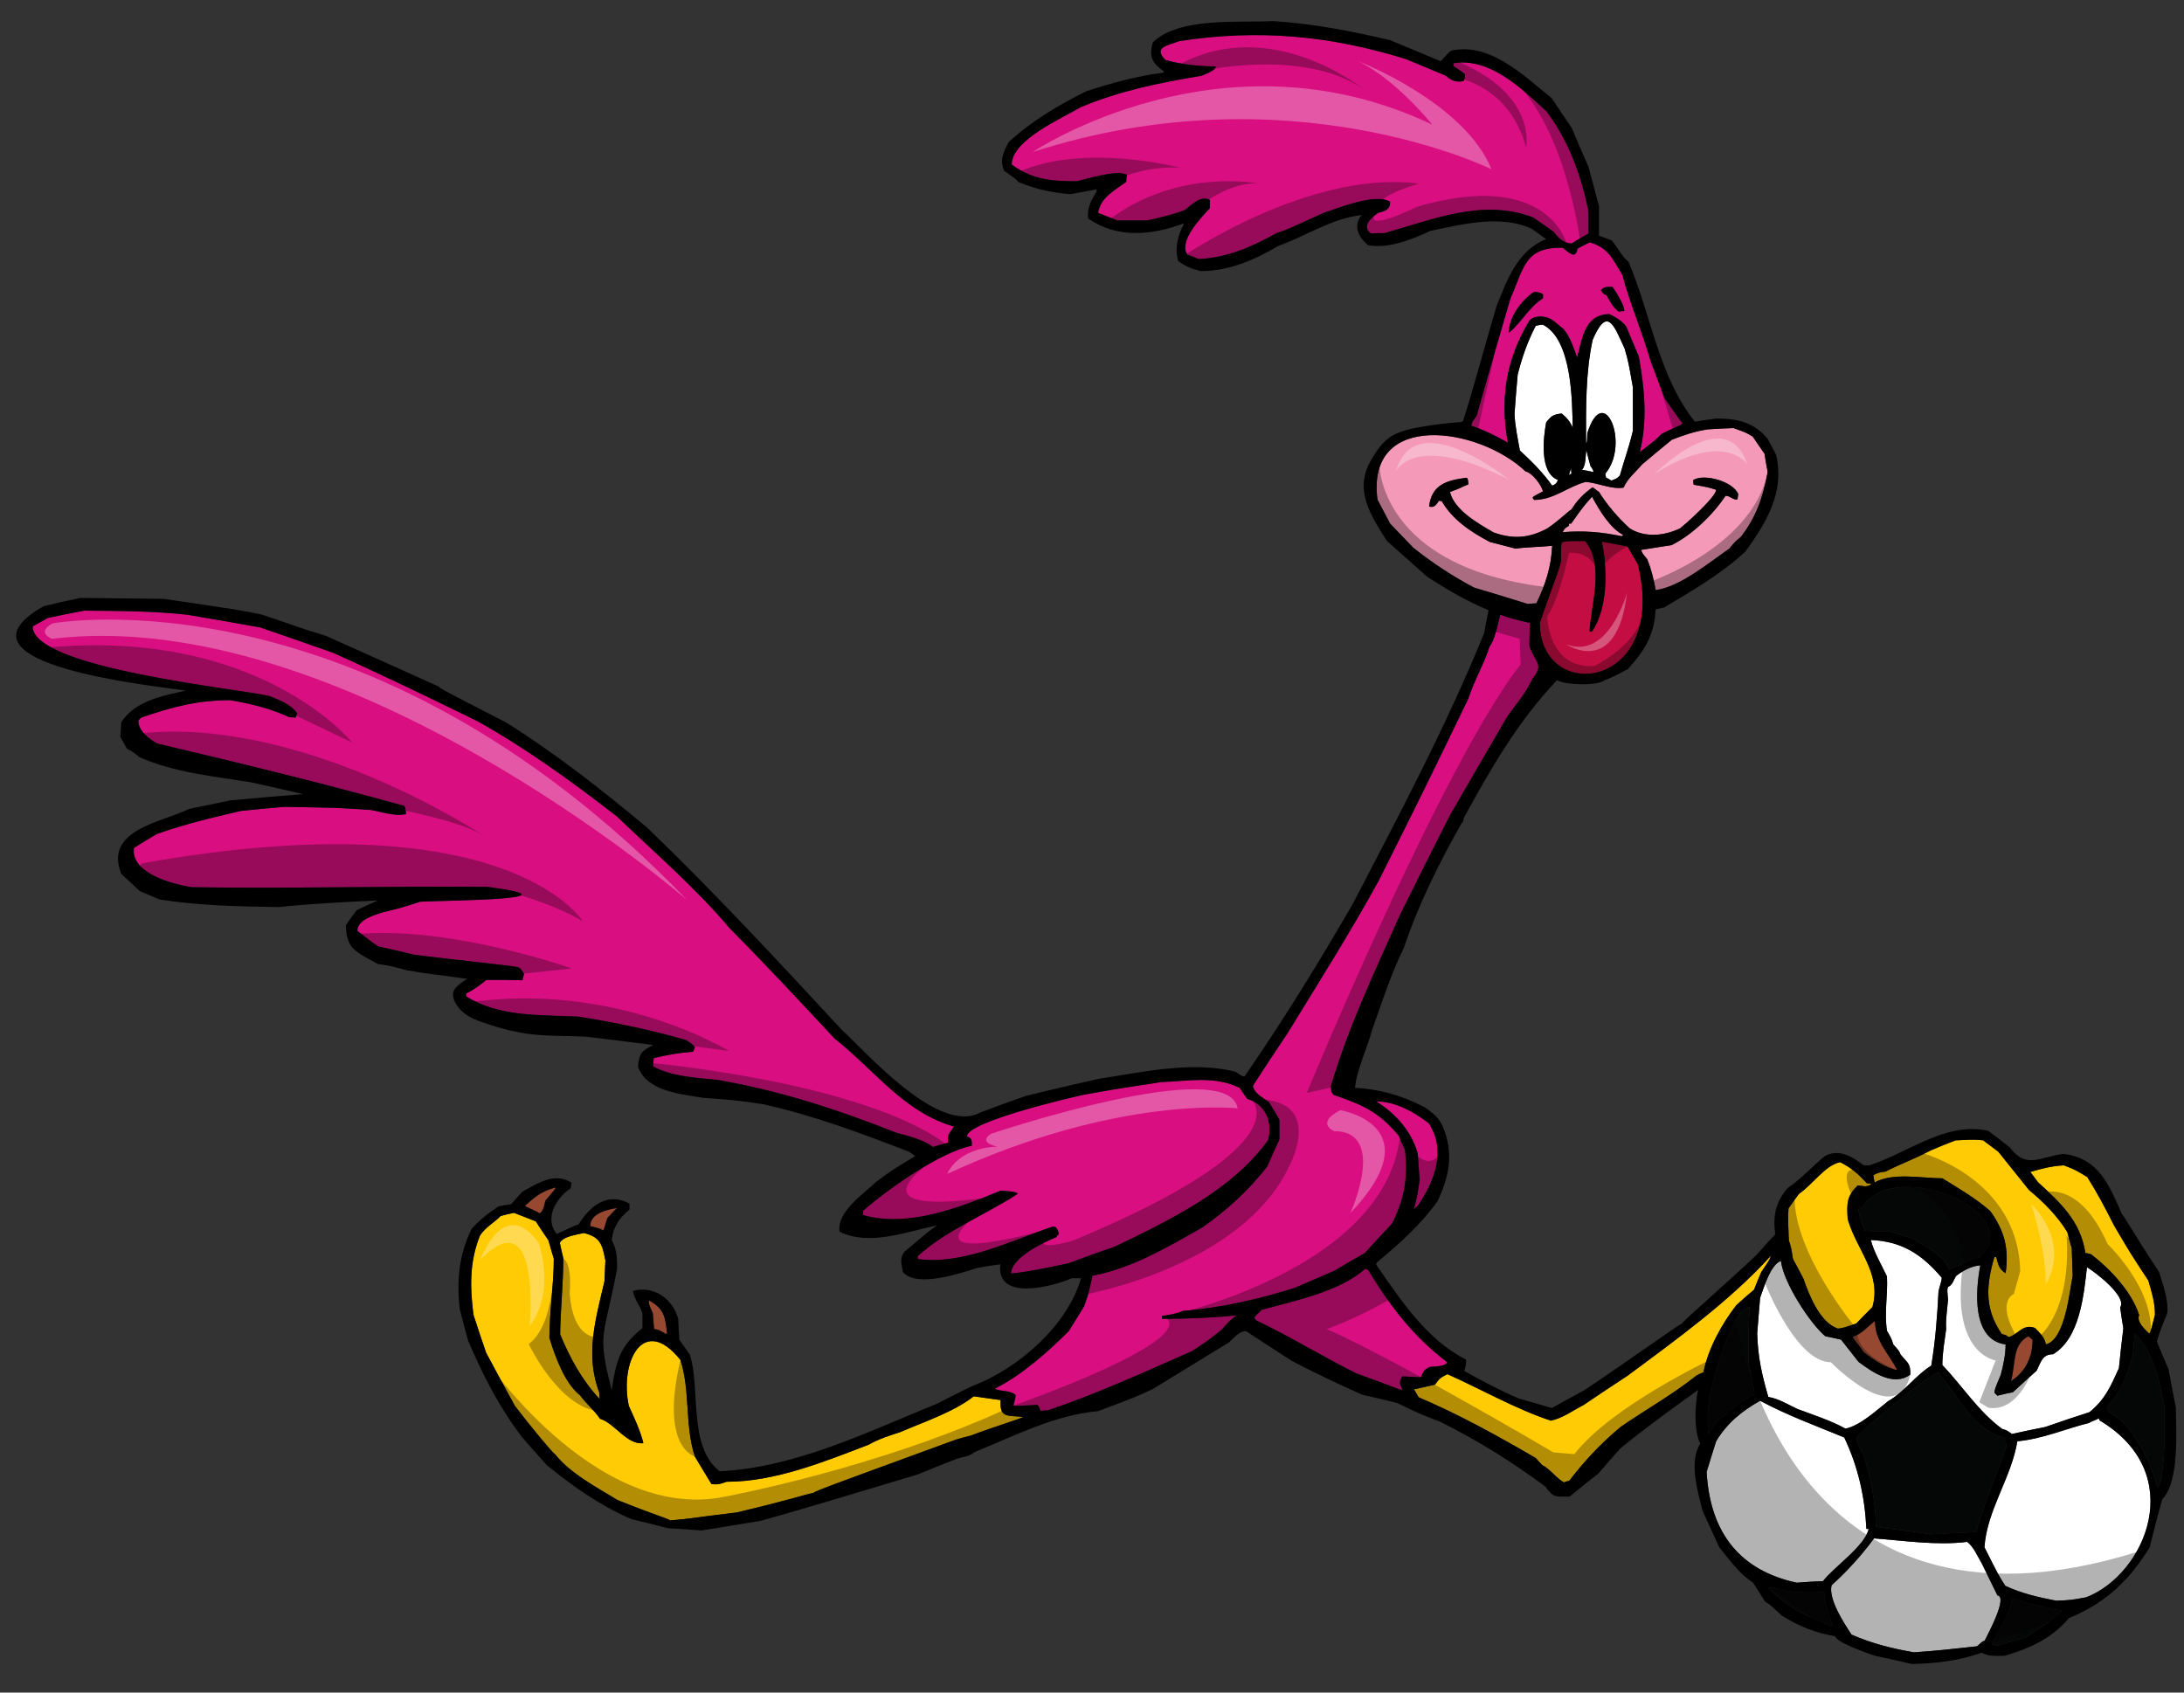 <?xml version="1.0" encoding="utf-8"?>
<!-- Generator: Adobe Illustrator 17.0.0, SVG Export Plug-In . SVG Version: 6.00 Build 0)  -->
<!DOCTYPE svg PUBLIC "-//W3C//DTD SVG 1.1//EN" "http://www.w3.org/Graphics/SVG/1.1/DTD/svg11.dtd">
<svg version="1.1" id="Layer_1" xmlns="http://www.w3.org/2000/svg" xmlns:xlink="http://www.w3.org/1999/xlink" x="0px" y="0px"
	 width="200px" height="155px" viewBox="0 0 200 155" style="enable-background:new 0 0 200 155;" xml:space="preserve">
<rect x="0" y="0" width="200" height="155" fill="#333333" stroke="none"/>
<path id="color7" style="fill:#FFFFFF;" d="M181.753,150.242c-0.23,0.088-0.23,0.088-0.695,0.52
	c-1.914,0.204-3.854,0.436-5.794,0.552c-2.029-0.348-3.856-0.812-5.711-1.622c-0.665-1.014-2.143-3.246-1.825-4.521
	c1.403-1.255,2.798-2.795,3.884-4.289c2.751,0.203,5.737,0.668,8.519,0.318c0.58,0.378,1.014,1.421,1.364,2
	c0.461,0.956,0.927,1.913,1.417,2.898C183.896,146.242,182.043,149.635,181.753,150.242z M192.272,130.074
	c-0.029-0.088-0.059-0.146-0.087-0.203c-0.117,0.145-0.638,0.26-0.871,0.435c-2.202,0.552-4.316,1.479-6.576,1.682
	c-0.551,3.36-2.783,6.287-3.013,9.707c1.303,2.579,1.303,2.579,1.911,3.534c1.507,0.696,3.015,1.045,4.665,1.361
	c1.362-0.057,1.362-0.057,2.752-0.316C196.428,144.198,200.468,134.973,192.272,130.074z M166.946,144.795
	c0.926-1.237,3.872-3.238,4.173-4.781h-0.204c-0.143-2.956-0.753-5.682-2.028-8.375c-2.607-1.072-5.217-2.029-7.708-3.361
	c-1.682,0.957-3.013,2.028-4.025,3.71c-0.293,0.927-0.583,1.854-0.871,2.81c0.322,5.686,3.151,9.048,8.26,10.143
	C165.323,144.882,166.135,144.823,166.946,144.795z M187.287,130.683c1.334-0.465,2.695-0.928,4.059-1.361
	c1.447-1.191,1.912-2.32,2.694-4.029c0.114-1.217,0.261-2.433,0.405-3.652c-0.115-0.636-0.201-1.271-0.291-1.91
	c0.667-0.985-2.288-3.247-3.041-3.681c-0.29,2.521-0.637,6.49-3.102,7.968c-0.985,0-1.101,0.695-1.507,1.507
	c-0.723,0.639-1.448,1.305-2.173,1.972c-0.492,0.085-0.956,0.203-1.421,0.319c-0.085-0.087-0.173-0.175-0.259-0.262
	c0-0.29,0-0.29,0.58-1.682c0.23-0.897,0.433-1.826,0.433-2.752c-3.13-0.436-2.751-4.953-2.317-7.244
	c-0.841,0.059-1.593,0.492-2.232,0.985c-0.202,0.346-0.346,0.868-0.722,0.983c-0.088,0.234-0.088,0.234,0,1.16
	c-0.203,1.972-0.203,1.972-0.176,2.725c-0.145,1.07-0.348,2.201-0.348,3.274c1.855,1.942,3.273,4.229,5.479,5.854
	c0.404,0.114,0.404,0.114,0.898,0.462C185.261,131.088,186.274,130.885,187.287,130.683z M161.18,118.859
	c-0.089,1.071-0.176,2.145-0.264,3.245c0.06,2.146,0.406,3.709,1.018,5.825c0.927,0.146,1.797,0.695,2.666,1.101
	c1.476,0.552,3.014,1.044,4.403,1.797c1.332-0.261,2.841-1.68,3.913-2.52c1.478-0.842,2.55-2.406,3.94-3.246
	c0.377-2.231,0.55-4.551,0.665-6.809c0.117-0.551,0.291-0.9,0.291-1.247c-1.827-2.146-3.652-3.333-6.491-3.449
	c0.261,1.071,1.015,2.348,1.478,3.335c0.088,1.736-0.261,3.244,0,4.983c0.405,0.695,0.405,0.695,0.58,1.245
	c0.521,0.579,0.521,0.579,0.667,0.926c0.694,0.841,0.895,0.784,0.895,1.826c-1.534,1.161-3.504-0.231-4.75-1.159
	c-0.551-0.695-1.07-1.36-1.592-2.028c-0.493-0.114-0.986-0.23-1.451-0.317c-1.424-1.203-3.84-4.938-4.058-6.897
	C162.136,115.788,161.497,117.991,161.18,118.859z"/>
<path id="color6" style="fill:#FFCB05;" d="M93.691,129.755c-0.117,0.146-2.754,0.927-4.783,1.71
	c-0.462,0.113-0.926,0.23-1.391,0.377c-12.432,4.549-12.432,4.549-13.04,4.869c-1.158,0.259-2.115,0.637-7.012,1.794
	c-4.144,0.494-4.202,0.581-6.086,0.727c-0.378-0.232-0.956-0.319-4.81-1.855c-1.856-1.131-4.346-2.434-5.737-4.201
	c-0.204-0.088-2.202-2.493-3.682-4.433c-0.896-1.624-1.767-3.246-2.635-4.87c-0.406-1.159-0.783-2.316-1.16-3.477
	c-0.319-2.551-0.376-4.839,0.608-7.273c0.58-0.812,1.219-1.101,1.886-1.768c0.405-0.116,0.811-0.204,1.215-0.289
	c0.668,0.26,1.335,0.521,2,0.78c0.375,0.58,0.751,1.16,1.158,1.739c0.146,0.552,0.32,1.103,0.493,1.681
	c0,2.405-0.405,4.811-0.405,7.245c0.521,1.709,1.39,4.145,2.81,5.274c0.552,0.753,1.306,1.363,1.826,2.143
	c1.362,0.404,2.435,2.403,3.971,2.232c-0.29-1.189-0.84-2.319-1.335-3.419c-0.862-4.014,1.335-8.441,4.725-4.203
	c0.929,2.838,0.377,6,1.333,8.867c0.493,0.81,0.985,1.65,1.507,2.492c0.55,0.088,0.839,0,1.391-0.203
	c4.433,0,8.925-1.825,13.01-3.393c0.899-0.518,1.916-0.838,2.898-1.155c2.146-0.93,4.868-1.826,6.725-3.276
	c0.808,0.116,1.621,0.232,2.462,0.347C91.517,129.871,92.242,129.609,93.691,129.755z M160.627,118.106
	c0.204-0.55,0.436-1.101,0.667-1.622c0.782-1.158,0.782-1.158,0.871-1.479c-3.768,4.146-8.665,7.68-13.126,10.984
	c-1.336,0.869-2.669,1.766-4.002,2.665c-0.955,0.495-1.94,1.218-3.011,1.448c-3.246-1.071-6.348-2.867-9.478-4.258
	c-0.635,0.318-0.723,0.375-1.131,0.957c-0.666,0.144-1.303,0.288-1.941,0.434c0.146,0.23,0.29,0.462,0.434,0.723
	c3.681,1.564,7.246,3.536,10.725,5.564c0.171,0.204,0.376,0.405,0.579,0.636c0.752,0.379,1.246,1.162,1.998,1.595
	c0.146-0.057,0.32-0.117,0.492-0.144c1.392-1.826,2.927-3.45,4.694-4.927c2.26-1.563,4.753-2.954,6.928-4.693
	c0.202-0.117,0.435-0.233,0.664-0.318c0.436-2.175,1.683-4.435,3.015-6.144C159.529,119.034,160.078,118.569,160.627,118.106z
	 M51.296,122.192c0.898,2.174,2.001,4.201,3.623,5.938c-0.029-0.203-0.029-0.403-0.029-0.578c-1.333-3.478-0.348-6.722,0.465-10.229
	c0.027-0.637,0.058-1.275,0.084-1.885c-0.289-1.447-0.432-2.145-1.97-2.522c-0.579,0.146-1.912,0.29-2.201,0.9
	c0.085,0.462,0.203,0.926,0.317,1.419C51.586,117.526,51.324,119.874,51.296,122.192z M177.87,107.906
	c1.506,0.928,3.044,1.824,4.374,2.984c1.307,1.797,1.741,3.418,1.421,5.707c-0.637-0.403-0.665-0.781-0.868-1.506
	c-0.059,0-0.116,0.029-0.175,0.058c-0.751,2.609-0.896,4.725,0.695,7.014c0.436,0.117,0.436,0.117,0.606,0.29
	c0.871-0.202,1.306-1.275,2.438-0.84c0.433,0.463,0.898,0.868,0.985,1.506c1.795-0.436,2.172-4.927,2.462-6.288
	c-0.029-0.84-0.059-1.682-0.088-2.522c-0.146-0.49-0.289-0.984-0.405-1.476c-0.927-1.507-2.145-2.725-3.507-3.856
	c-0.955-1.187-1.886-2.347-2.81-3.505c-0.465-0.347-0.927-0.694-1.391-1.043c-0.871-0.116-1.682-0.029-2.522,0
	c-0.781,0.289-1.536,0.608-2.289,0.927c-1.36,0.725-2.781,1.245-4.145,1.941c-0.492,0.029-0.694,0.116-1.102,0.318
	c0.03,0.205,0.06,0.436,0.118,0.667C173.407,107.347,175.948,107.906,177.87,107.906z M190.968,114.745
	c0.175,0.029,0.347,0.058,0.521,0.114c1.769,1.364,3.71,3.422,4.403,5.563c-0.26,0.639,0.523,1.307,0.928,1.712
	c0.118-0.145,0.118-0.145,0.521-1.738c0-1.131-0.288-2.028-0.606-3.129c-1.625-2.464-1.625-2.464-3.158-5.072
	c-0.755-1.506-1.536-2.984-2.434-4.404c-1.102-0.667-1.102-0.667-2.145-1.072c-1.103,0.059-1.999,0.289-3.072,0.608
	c0.23,0.289,0.463,0.608,0.696,0.929C188.709,110.166,190.532,111.846,190.968,114.745z M164.192,115.295
	c0.319,0.58,0.639,1.188,0.956,1.795c0.521,1.508,1.506,4.031,3.159,4.579c0.463-0.055,0.463-0.055,1.679-0.463
	c0.494-0.522,0.988-1.014,1.481-1.506c0.868-3.073-1.447-5.218-2.263-8.056c-0.086-1.421-0.114-2.057,0.898-3.072
	c0.494,0,0.784,0.202,1.247-0.115c-0.029-0.088-0.029-0.088-0.376-0.088c-0.783-0.839-1.422-1.421-2.463-1.94
	c-1.363,0.26-2.579,2.115-3.768,2.898c-0.32,0.432-0.636,0.868-0.957,1.332c-0.057,0.84-0.057,0.84,0.029,2.929
	C164.02,114.224,164.02,114.224,164.192,115.295z"/>
<path id="color5" style="fill:#974831;" d="M184.159,126.481c0.435-1.535,0.087-3.362,1.594-4.115
	c0.115,0.087,0.232,0.203,0.377,0.317C186.13,124.28,185.519,125.582,184.159,126.481z M170.682,123.843
	c0.987,0.727,1.684,1.247,2.843,1.594h0.202c-0.784-1.506-2.027-2.638-2.027-4.461c-0.697,0.521-1.16,1.158-2.029,1.449
	C169.727,122.655,170.191,123.09,170.682,123.843z M59.902,121.7c0.521,0.115,0.521,0.115,1.015,0.434h0.173
	c-0.173-1.506-0.231-2.26-1.653-3.044c-0.086,0.407,0.232,0.841,0.349,1.189C59.816,120.744,59.845,121.205,59.902,121.7z
	 M55.613,111.557c0.29-0.318,0.58-0.637,0.898-0.928c-0.81,0.116-2.463,0.463-2.463,1.651c0.928,0.233,0.928,0.233,1.16,0.407
	C55.324,112.543,55.324,112.543,55.613,111.557z M49.934,109.965c0.957-1.131,0.957-1.131,0.928-1.217
	c-1.305,0.375-1.797,0.78-2.784,1.678c0.117,0.146,1.247,0.552,1.335,0.696C49.761,110.891,49.849,110.368,49.934,109.965z"/>
<path id="color4" style="fill:#C40D42;" d="M149.993,51.689c2.804,11.524-8.982,12.834-8.982,5.333
	c1.565-4.462,1.736-4.751,1.939-5.621c0-1.478,0-1.478,0.089-1.74c0.52-0.117,0.52-0.117,2.113-0.117
	c1.798,2.145,0.552,5.825,0.407,8.26c0.056,0,0.114,0.029,0.202,0.058c1.508-2.116,1.449-5.796,0.928-8.259
	c0.781,0.144,1.563,0.29,2.349,0.436C149.357,50.588,149.676,51.139,149.993,51.689z"/>
<path id="color3" style="fill:#F499B8;" d="M139.91,55.312c-1.653-0.522-3.305-1.014-4.927-1.506
	c-1.972-1.045-3.825-2.262-5.564-3.652c-0.724-0.753-1.42-1.479-2.117-2.202c-0.404-0.754-0.781-1.478-1.158-2.202
	c-1.077-8.195,9.257-6.666,13.562-2.581c0.639,0.145,1.448,1.246,1.596,1.827c-0.843,0.435-0.843,0.435-0.957,0.579
	c0.029,0.059,0.086,0.118,0.145,0.204c1.796,0,3.071-1.218,4.725-1.652c1.099,0.086,2.434,0.725,3.477,0.521
	c0.317-0.812,1.128-1.449,1.68-2.116c0.896-0.753,1.797-1.506,2.724-2.26c1.1-0.435,2.144-0.784,3.304-0.956
	c0.78-0.058,1.564-0.086,2.347-0.117c1.131,0.407,1.131,0.407,1.767,0.782c0.35,0.522,0.697,1.045,1.074,1.566
	c0.084,0.549,0.172,1.102,0.287,1.681c-0.404,2.231-1.042,4.144-2.461,5.94c-0.608,0.523-0.608,0.523-1.045,1.072
	c-1.824,1.245-4.491,3.505-6.75,3.796c-0.174-0.984-0.407-1.941-0.781-2.84c-0.436-0.521-0.436-0.521-0.552-0.841
	c0.926-0.143,1.854-0.29,2.78-0.434c1.886-0.928,3.796-2.783,4.957-4.521c0.434,0,0.724,0.435,1.1,0.32
	c0-0.174,0.031-0.32,0.061-0.465c-0.467-1.159-3.073-1.911-4.118-1.304c0,0.145,0,0.29,0.03,0.435
	c1.331,0.231,1.331,0.231,2.059,0.464c0,0.636-2.669,3.041-3.305,3.535c-1.45,0.696-3.218,0.87-4.608,0
	c-1.07-0.984-2.028-2.086-2.811-3.333c-0.2-0.145-0.404-0.289-0.579-0.435c-0.781,0.551-1.42,1.188-1.94,2.028
	c-0.376,0.232-0.958,0.869-2.203,1.739c-1.681,0.899-3.128,1.015-4.925,0.377c-1.392-0.811-3.595-2.028-4.001-3.709
	c1.074-0.377,1.189-0.522,1.684-0.696c-0.03-0.462-0.03-0.462-0.148-0.608c-1.855,0.231-3.215,0.638-3.448,2.637
	c0.464,0.145,0.667-0.173,0.897-0.52c0.089,0,0.175,0,0.264,0.027c0.982,1.711,2.692,2.84,4.404,3.738
	c0.781,0.203,1.563,0.405,2.347,0.608c1.071-0.143,2.289-0.143,3.361-0.26c-0.088,1.912-0.61,3.564-1.449,5.273
	C140.431,55.254,140.17,55.284,139.91,55.312z M148.661,48.995c-1.218-0.608-2.232-2.318-2.868-3.507
	c-0.783,0.87-0.783,0.87-1.916,2.464h-0.201v0.202c-0.316,0.175-0.404,0.232-0.579,0.58c1.94-0.146,3.508-0.029,5.42,0.376
	C148.544,49.053,148.602,49.024,148.661,48.995z"/>
<path id="color2" style="fill:#050606;" d="M183.665,131.695c0,0.263,0.028,0.523,0.059,0.784c-0.869,2.576-2.028,5.157-2.752,7.823
	c-1.421,0.059-2.842,0.115-4.26,0.202c-0.666-0.174-4.23-0.551-4.929-0.694c0-2.237-0.451-4.315-1.101-6.463
	c-0.491-0.957-0.491-0.957-0.696-1.594c0-0.523,7.073-6.201,7.535-6.056C179.261,127.785,180.767,131.06,183.665,131.695z
	 M181.317,115.121c4.399-4.203-7.955-9.221-10.778-4.549c-0.145,0.028-0.26,0.059-0.377,0.088c0.089,0.811,0.318,1.304,0.609,2.056
	c0.811,0.029,1.623,0.059,2.432,0.087c0.611,0.202,1.248,0.405,1.887,0.609c0.926,0.55,3.07,1.621,3.359,2.84
	C179.435,115.875,180.275,115.41,181.317,115.121z M195.519,122.076c-0.089,0.637-0.146,1.304-0.204,1.969
	c-0.435,1.653-1.014,3.392-2.232,4.608c-0.088,0.319-0.088,0.319-0.027,0.638c1.77,0.887,2.789,2.771,3.681,4.492
	c0.261,0.782,0.55,1.564,0.838,2.374c0.061-0.085,0.146-0.171,0.234-0.259c0.491-2.29,0.405-4.694,0.405-7.014
	C197.72,126.337,197.257,124.045,195.519,122.076z M182.362,150.531c0.144,0.059,0.29,0.115,0.435,0.204
	c0.84-0.262,1.71-0.522,2.577-0.754c1.277-0.695,2.377-1.506,3.478-2.464c-1.564-0.288-3.069-0.695-4.605-1.129
	C184.102,147.809,183.058,149.315,182.362,150.531z M162.424,145.373c-0.171,0-0.317,0.029-0.464,0.059
	c2.238,2.167,3.188,2.334,5.682,3.478h0.202c-0.376-1.042-0.724-1.999-0.782-3.101C165.583,145.837,163.816,145.925,162.424,145.373
	z M156.485,128.13c-0.117,1.771-0.117,1.771-0.059,3.189c0.492-0.696,0.954-1.418,1.739-1.825c0.145-0.493,0.84-0.493,0.84-0.811
	c0.55-0.349,1.103-0.696,1.681-1.015c-0.202-0.957-0.376-1.884-0.551-2.811c-0.027-1.738-0.027-3.449,0.088-5.157
	C158.569,119.7,156.805,126.653,156.485,128.13z"/>
<path id="color1" style="fill:#D90F81;" d="M128.435,127.263h-0.204c-1.36-0.521-2.723-1.014-4.057-1.505
	c-3.071-1.538-6.027-3.362-9.128-4.839c-0.085-0.088-0.143-0.177-0.201-0.233c0.23-0.349,0.52-0.494,0.665-0.726
	c3.015-0.839,7.131-1.651,9.505-3.766c0.086,0.029,0.175,0.058,0.262,0.087c2.026,3.331,4.113,6.084,7.245,8.462
	c-0.061,0.405-1.305,0.405-1.594,0.432c-0.61,0.321-0.554,0.407-0.813,0.956c-0.579-0.028-1.159-0.055-1.71-0.087
	C128.117,126.627,128.145,126.653,128.435,127.263z M108.325,120.048c3.449-0.263,6.954-1.072,10.258-2.116
	c1.187-0.52,2.403-1.041,3.623-1.564c0.926-0.551,1.853-1.102,2.781-1.622c0.809-0.899,1.65-1.798,2.491-2.695
	c1.158-2.319,1.448-4.085,1.186-6.75c-0.2-0.437-0.403-0.871-0.578-1.305c-1.883-2.232-3.303-2.813-5.969-3.738
	c-0.231-0.234-0.231-0.465-0.231-0.813c1.622-5.478,3.998-10.432,6.288-15.59c1.535-3.101,3.072-6.171,4.635-9.243
	c1.739-3.013,3.48-5.998,5.217-8.983c0.812-1.13,1.738-2.203,2.319-3.478c1.103-1.389,0.23-1.42-0.291-3.012
	c0-0.696,0.028-1.392,0.06-2.088c-1.595-0.377-1.595-0.377-2.726-0.753c-0.26,0.9-0.435,2.175-0.984,2.928
	c-0.523,1.623-1.42,3.129-1.939,4.752c-3.973,8.202-3.973,8.202-8.203,16.663c-2.607,4.751-5.506,9.33-8.346,13.967
	c-1.07,1.595-2.145,3.215-3.188,4.839c0.176,0.726,0.842,1.015,1.479,1.479c0.318,0.521,0.639,1.07,0.956,1.623v1.796
	c-0.377,0.811-0.754,1.624-1.103,2.462c-1.68,2.175-3.736,4.058-5.996,5.622c-3.275,1.855-6.348,3.681-10.025,4.405
	c-0.349,1.622-0.349,1.622-0.754,2.781c-0.463,0.756-0.929,1.509-1.392,2.262c-1.97,1.971-4.318,4.056-6.81,5.304
	c0.695,0.287,1.333,0.114,1.913,0.55c0.03,0.376-0.174,0.725-0.174,0.983c0.116,0.059,0.116,0.059,2.174-0.058
	c0.143,0.145,0.143,0.145,0.29,0.552c0.231-0.029,0.465-0.058,0.695-0.058c4.491-1.508,8.838-3.508,13.184-5.419
	c1.536-1.016,1.536-1.016,2.781-2.028c0.378-0.495,0.813-0.899,1.307-1.249c-2.26,0.232-4.58,0.321-6.839,0.321v-0.263
	C107.049,120.422,107.773,120.309,108.325,120.048z M102.093,114.165c-1.448,0.492-2.867,1.015-4.288,1.537
	c-1.739,0.347-3.478,0.753-5.215,0.925c0-1.447,2.984-2.868,4.144-3.33c0.058-0.118,0.146-0.205,0.231-0.292
	c-0.085-0.346-0.085-0.346-0.289-0.637c-0.116-0.027-0.232-0.027-0.32-0.027c-3.678,1.247-8.229,3.534-12.316,2.954v-0.262
	c2.696-2.433,6.144-3.737,9.157-5.707c-0.057-0.233-1.303-0.261-1.563-0.289c-3.74,1.535-8.492,3.417-12.606,2.23v-0.377
	c2.17-1.925,7.052-5.385,9.967-5.971c0-0.434,0.03-0.723-0.462-0.838c0-1.364,9.619-3.594,10.692-3.826
	c4.258-0.782,5.996-0.955,7.043-1.158c2.52-0.088,4.954-0.607,7.242,0.521c0.232,0.317,0.463,0.666,0.697,1.012
	c1.679,0.466,2.376,2.145,1.911,3.798C112.787,109.037,107.077,111.76,102.093,114.165z M126.029,100.864
	c1.769,0,3.448,0.956,4.81,1.999c1.622,2.463,0.552,5.303-0.984,7.534c-0.145,0.116-0.262,0.231-0.377,0.348
	c0.348-1.389,0.348-1.389,0.524-2.724c-0.06-0.811-0.116-1.622-0.176-2.404C129.245,103.588,127.798,101.967,126.029,100.864z
	 M85.432,105.037c-0.838-0.667-2.258-1.013-3.274-1.274c-5.418-2.145-10.723-3.883-16.459-4.869
	c-1.94-0.202-4.173-0.289-5.911-1.247c0.029-0.259,0.058-0.52,0.087-0.753c1.217-0.289,2.318-0.491,3.594-0.579
	c0.057-0.145,0.116-0.289,0.173-0.405c-0.231-0.288-0.231-0.288-0.812-0.667c-3.244-0.927-6.548-1.622-9.881-2.145
	c-3.477-0.172-7.216,0.059-10.259-1.853v-0.264c0.668-0.316,1.275-0.78,1.855-1.243c1.102,0,2.201,0,3.303,0.028
	c0.029-0.205,0.088-0.404,0.146-0.581c-0.26-0.316-0.146-0.377-0.522-0.607c-0.985-0.203-5.129-0.579-9.592-1.158
	c-1.101-0.263-2.173-0.522-3.246-0.754c-0.694-0.436-1.244-0.93-1.912-1.419c0-1.045,1.652-1.479,2.376-1.711
	c1.563-0.376,1.563-0.376,3.361-0.956c1.534-0.129,15.356-0.142,6.2-1.362c-9.04-0.087-18.081,0.174-27.122,0.029
	c-1.65-0.261-5.59-1.246-5.274-3.593c0.695-0.435,1.393-0.87,2.086-1.275c2.55-0.9,5.072-1.507,7.708-2.115
	c1.306-0.146,2.638-0.261,3.973-0.377c5.042,0.087,5.042,0.087,7.938,0.289c1.043,0.175,2.172,0.609,3.215,0.377
	c-0.057-0.55-0.057-0.55-0.173-0.752c-7.476-2.088-15.04-3.912-22.602-5.71c-0.752-0.403-1.739-1.129-1.739-2.114
	c0.088-0.087,0.174-0.174,0.262-0.261c2.867-0.986,5.128-1.594,8.172-1.594c1.998,0.348,3.622,0.752,5.418,1.565
	c0.173,0,0.347,0,0.551,0.028c0.028-0.146,0.087-0.261,0.143-0.376c-0.549-0.84-1.622-1.217-2.52-1.595
	c-2.967-0.696-21.704-2.55-21.704-6.375c0.463-0.261,0.926-0.52,1.39-0.782c1.102-0.232,2.204-0.463,3.333-0.667
	c3.158,0.028,6.316,0.028,9.446,0.376c2.203,0.376,4.434,0.753,6.666,1.16c2.204,0.752,4.432,1.535,6.664,2.318
	c4.462,2,8.897,4.144,13.272,6.289c4.49,2.519,8.635,5.533,12.721,8.693c3.476,3.332,7.244,6.579,10.344,10.258
	c3.245,3.274,6.492,6.75,9.621,10.112c3.622,2.841,6.288,6.693,10.866,8.028c0,0.174-0.289,0.433-0.464,0.781
	c-0.028,0.23-0.057,0.464-0.057,0.725C86.33,104.777,85.866,104.893,85.432,105.037z M139.996,29.464
	c0.297-0.501,1.06-0.554,1.622-0.406c0.608,0.159,1.044,0.696,1.565,1.073c0.609,0.725,0.929,1.739,1.246,2.607
	c0.465-1.795,0.724-3.97,2.957-3.97c0.637,0.319,1.101,0.581,1.537,1.131c0.375,0.897,0.752,1.825,1.156,2.752
	c0.521,2.957,0.811,5.825,0.088,8.752c1.479-1.131,1.479-1.131,1.97-1.653c0.869-0.463,1.886-0.84,1.941-0.956
	c-0.549-0.782-1.101-1.536-1.623-2.29c-0.434-1.159-0.869-2.318-1.303-3.448c-0.754-2.666-1.883-5.216-2.579-7.883
	c-0.926-1.506-1.275-2.462-2.984-2.983c-0.376,0.174-0.754,0.376-1.13,0.58c-0.173,1.042-0.784,0.347-1.363-0.088
	c-3.484-0.041-3.506,1.785-4.782,4.666c-1.04,3.564-2.087,7.158-3.1,10.75c-0.202,0.292-0.463,0.522-0.463,0.899
	c1.188,0.376,2.231,0.927,3.333,1.536C137.331,36.477,137.952,32.906,139.996,29.464z M147.675,26.276
	c0.318,0.465,1.074,1.652,1.074,2.202c-0.175,0-0.35,0.03-0.524,0.058c-0.521-0.434-0.781-0.897-1.101-1.505
	c-0.29-0.088-0.348-0.174-0.52-0.464C146.951,26.219,147.183,26.276,147.675,26.276z M140.459,26.741
	c0.348,0,0.579,0.027,0.843,0.202v0.375c-1.276,0.783-1.973,2.233-3.131,3.159C138.171,29.059,139.299,27.523,140.459,26.741z
	 M142.285,21.234c-0.634-0.463-1.273-0.899-1.911-1.333c-4.638-1.739-9.128,0.203-13.589,1.45c-0.437,0-0.843,0-1.248,0.027
	c-0.897-0.666,0.057-1.448,0.666-1.883c0.667-0.173,1.1-0.289,1.1-1.014c-1.273-0.84-4.751,0.579-6.085,1.014
	c-3.361,1.534-3.361,1.534-4.316,1.855c-2.376,1.303-4.434,2.231-7.129,2.376c-0.347-0.145-0.695-0.29-1.043-0.407
	c-0.841-1.275,1.334-3.448,2.059-4.259v-0.754c-0.871-0.433-1.624,0.435-2.29,0.929c-1.1,0.434-2.289,0.695-3.447,0.956h-2.725
	c-0.608-0.231-1.189-0.463-1.768-0.696c0.231-1.419,1.479-2.029,2.577-2.839c0-0.232,0.032-0.435,0.06-0.638
	c-0.84-0.55-3.97,0.465-4.606,0.58c-2.291,0-4.087-0.146-5.942-1.536c0-2.26,4.724-4.288,6.32-5.245
	c3.589-1.506,7.184-2.232,11.01-2.869c0.087-0.029,1.504-0.52,1.331-0.868c-1.507,0-3.129-0.175-4.578-0.58
	c-1.187-1.19,0.234-1.334,1.276-1.74c7.235-1.102,13.736-0.525,20.746,1.652c1.217,0.493,2.434,1.016,3.682,1.536
	c0.436,0.435,1.014,0.637,1.594,0.464c0.144-0.348,0.144-0.348,0.117-0.638c-0.35-0.26-0.697-0.492-1.044-0.725V5.791
	c3.333-0.552,6.286,2.346,8.518,4.404c2.058,2.723,3.16,5.824,3.854,9.157v2.027c-0.521,0.29-1.043,0.61-1.563,0.928
	C143.126,22.22,142.692,21.784,142.285,21.234z"/>
<path id="fill" style="fill:#FFFFFF;" d="M144.024,39.172c-0.231-0.551-0.552-0.928-1.014-1.305
	c-0.782,0.086-0.957,0.232-1.42,0.811c-0.26,1.391-0.638,4.608,1.071,5.274c-0.085,0.29-0.26,0.434-0.521,0.522
	c-0.81-1.159-1.914-2.261-2.956-3.218c-0.202-1.129-0.436-2.172-0.493-3.333c0.088-1.216,0.175-2.432,0.291-3.622
	c0.403-1.594,0.898-3.014,1.652-4.462c0.201-0.058,0.402-0.087,0.636-0.117C143.994,31.087,143.966,36.795,144.024,39.172z
	 M147.068,43.721c0.144,0.088,0.318,0.173,0.492,0.289c0.522-0.201,0.522-0.201,0.781-0.462c0.407-1.479,0.811-2.492,1.188-4.086v-4
	c-0.407-2.317-0.407-2.317-0.752-3.534c-1.017-2.232-1.596-3.883-2.929-0.813c-0.665,3.073-0.608,6.289-0.608,9.419
	c0.088,0,0.088,0,0.117-0.87c1.531-4.803,3.936,0.995,1.652,3.709C147.011,43.488,147.039,43.606,147.068,43.721z M143.909,43.374
	c-0.032-0.174-0.032-0.348-0.032-0.492c-0.084,0.202-0.141,0.404-0.201,0.638C143.736,43.461,143.821,43.402,143.909,43.374z
	 M144.867,43.025c0.347,0.058,0.693,0.115,1.042,0.203c0-0.173,0-0.173-0.261-0.551c-0.146-0.491-0.263-0.984-0.379-1.479
	C145.184,41.749,145.241,42.649,144.867,43.025z"/>
<path id="outline" d="M146.604,26.566c0.347-0.348,0.578-0.29,1.07-0.29c0.318,0.465,1.074,1.652,1.074,2.202
	c-0.175,0-0.35,0.03-0.524,0.058c-0.521-0.434-0.781-0.897-1.101-1.505C146.834,26.943,146.776,26.856,146.604,26.566z
	 M198.01,137.288c-0.406,1.451-0.784,2.928-1.156,4.406c-1.828,3.013-4.06,5.128-7.393,6.489c-1.595,1.884-3.535,2.753-5.881,3.449
	c-0.609,0-1.595,0.089-2.086-0.289c-2.118,0.753-4.176,0.984-6.406,1.043c-1.13-0.263-2.26-0.521-3.389-0.754
	c-0.553-0.202-3.449-1.157-3.652-1.795c-1.798-0.291-3.274-0.9-4.84-1.857c-1.131-1.043-1.131-1.043-1.563-1.304
	c-0.379-0.61-0.754-1.188-1.13-1.767c-1.16-0.697-2.233-2.175-3.071-3.217c-0.523-1.13-1.044-2.261-1.538-3.362
	c-0.436-1.768-1.273-4.491-0.203-6.113c-0.607-1.247-0.491-3.535-0.202-4.927c-2.404,1.738-4.84,3.478-7.127,5.362
	c-0.669,0.752-1.333,1.503-2.002,2.288c-0.897,0.696-1.766,1.39-2.634,2.115c-1.364,0-1.451,0.115-2.233-0.927
	c-3.042-2.261-6.202-4.23-9.591-5.913c-1.943-0.754-1.943-0.754-3.969-1.737c-1.073-0.263-2.148-0.523-3.191-0.753
	c-2.171-0.957-4.344-2-6.46-3.101c-1.421-0.926-2.811-1.828-4.203-2.727c-0.607,0-1.13,0.669-1.564,1.047
	c-2.318,1.417-4.637,2.838-6.955,4.258c-1.622,0.752-1.622,0.752-5.012,2.027c-3.999,0.347-7.709,2.291-11.36,3.77
	c-0.348,0.346-1.042,0.435-1.535,0.576c-1.218,0.466-2.435,0.958-3.623,1.45c-4.781,1.42-9.62,2.927-14.43,4.261
	c-1.796,0.292-3.593,0.577-5.361,0.868c-1.043-0.085-2.057-0.145-3.071-0.203c-1.13-0.289-2.26-0.579-3.363-0.839
	c-2.837-1.218-5.388-3.012-7.764-4.958c-0.754-0.838-1.478-1.678-2.203-2.49c-2.145-2.812-3.592-5.65-4.983-8.896
	c-0.261-0.956-0.522-1.911-0.754-2.841c-0.319-2.579-0.086-5.041,1.074-7.388c0.78-0.87,1.475-1.393,2.462-2.059
	c0.377-0.087,0.754-0.146,1.158-0.202c0.347-0.405,0.695-0.783,1.043-1.159c1.449-0.782,2.929-1.797,4.493-0.812
	c-0.029,0.175-0.058,0.348-0.087,0.522c-1.333,0.867-2.436,2.753-1.275,4.172c1.333-0.58,1.594-0.782,2-0.868
	c1.041-1.682,2.635-3.015,4.665-1.914v0.551c-0.928,0.753-1.479,1.566-1.624,2.781c0.465,0.898,0.492,1.594,0.492,2.609
	c-0.404,2.259-1.188,5.331-1.158,5.592c-0.347,1.855,0.232,3.767,0.665,5.565c0.377-2.582,0.696-4.029,2.812-5.683v-1.331
	c-0.203-0.782-0.783-1.333-0.87-2.087c1.941-0.521,3.651,0.754,4.144,2.551c0.03,0.636,0.057,1.274,0.117,1.94
	c0.318,0.435,0.636,0.899,0.956,1.362c0.986,3.014-0.202,8.404,2.723,10.665c6.925-0.32,13.649-3.652,19.938-6.202
	c1.072-0.551,2.144-1.102,3.246-1.622c4.084-1.538,8.664-5.478,9.909-9.854h-0.84c-1.739,0.753-6.955,2.173-6.548-1.274
	c-0.698,0.087-1.391,0.203-2.059,0.319c-1.593,0.49-5.62,1.884-6.868,0.376c-0.116-0.725-0.318-1.188,0.117-1.825
	c2.376-1.998,2.376-1.998,3.017-2.435c-2.755,0.552-6.174,1.942-8.927,0.579c-0.292-1.797,2.202-3.477,3.331-4.548
	c1.391-1.044,1.391-1.044,3.593-2.377c-0.203-0.146-0.405-0.29-0.579-0.406c-4.377-1.681-8.752-3.333-13.359-4.347
	c-2.607-0.376-2.607-0.376-5.476-0.58c-1.97-0.348-5.129-0.551-5.969-2.839c0.085-1.188,0.316-1.478,1.39-2
	c-2.028-0.26-4.057-0.521-6.085-0.753c-1.855-0.115-3.699-0.023-5.506-0.289c-1.544-0.229-3.032-0.663-4.462-1.189
	c-0.876-0.322-1.731-0.898-2.117-1.739c-0.474-1.033,0.145-1.42,1.131-2.085c-2.781-0.406-3.332-0.406-5.479-0.783
	c-1.534-0.404-1.534-0.404-2.693-0.58c-1.912-1.07-2.927-1.331-2.927-3.563c0.32-0.464,0.638-0.928,0.984-1.362
	c0.638-0.319,1.275-0.608,1.943-0.897c-3.014,0.146-6.057,0.289-9.042,0.607c-3.68-0.058-7.331-0.116-10.953-0.695
	c-0.61-0.262-1.218-0.521-1.797-0.754c-0.58-0.549-1.159-1.071-1.71-1.592c-1.623-4.058,3.767-4.725,6.202-5.943
	c1.246-0.26,2.492-0.52,3.767-0.782c2.203-0.203,4.434-0.406,6.666-0.579c-1.594-0.377-3.16-0.725-4.724-1.073
	c-3.391-0.552-7.101-0.898-10.258-2.317c-0.553-0.464-0.553-0.464-1.132-0.755c-0.201-0.377-0.405-0.753-0.606-1.101
	c0.029-0.463,0.059-0.897,0.086-1.332c1.247-1.942,3.767-2.433,5.913-2.897c-2.242-0.382-22.534-2.322-13.012-7.738
	c1.101-0.26,2.232-0.522,3.363-0.753c2.548,0.028,5.098,0.057,7.649,0.087c7.245,1.072,7.245,1.072,8.982,1.449
	c2.376,0.783,3.245,1.16,5.853,1.94c3.42,1.537,6.867,3.074,10.315,4.638c0.175,0.202,0.175,0.202,6.201,3.303
	c4.608,2.898,8.722,6.144,12.896,9.621c6.144,5.911,12.025,12.258,17.821,18.517c2.144,1.942,8.868,9.68,12.692,7.564
	c1.392-0.522,2.811-1.044,4.231-1.537c2.171-0.521,4.375-1.045,6.577-1.536c3.941-0.608,8.548-1.651,12.518-0.667
	c0.726,0.465,0.726,0.465,0.868,0.437c3.537-5.129,6.869-10.52,9.97-15.91c4.202-8.083,8.548-16.255,11.969-24.689
	c0.114-0.695,0.261-1.389,0.403-2.085c-2.057-0.869-3.736-1.854-5.62-3.071c-1.246-1.103-2.465-2.202-3.683-3.276
	c-1.534-2.403-3.048-4.69-1.448-7.417c0.49-0.832,1.106-1.782,2.002-2.261c0.751-0.402,1.604-0.606,2.461-0.751
	c2.713-0.464,3.797-0.406,3.941-0.522c0.783-2.347,2.319-8.056,3.07-10.519c0.986-2.492,1.944-5.129,4.552-6.172
	c-0.436-0.319-0.839-0.608-1.246-0.899c-2.782-1.391-6.434-0.464-9.358,0.146c-1.597,0.753-3.913,1.68-5.71,1.305
	c-0.842-0.698-1.421-1.77-0.579-2.754c-2.726,0.291-5.072,1.912-7.595,2.811c-2.258,1.303-4.518,2.317-7.154,2.317
	c-0.813-0.202-1.392-0.435-2.06-0.927c-0.345-1.187,0-2.405,0.551-3.449c-2.955,1.101-6.114,1.421-8.78-0.435
	c-0.144-0.956,0.29-1.739,0.783-2.491c-0.029-0.059-0.056-0.117-0.056-0.173c-0.813,0.143-1.595,0.29-2.377,0.434
	c-1.74-0.145-3.188-0.464-4.782-1.13c-0.086-0.173-0.086-0.173-1.274-1.015c-0.435-1.014-0.058-1.681,0.404-2.608
	c2.088-1.942,4.552-3.39,7.101-4.665c2.29-0.754,4.636-1.392,7.041-1.712c0.03-0.028,0.059-0.056,0.118-0.084
	c-1.046-0.782-1.449-1.276-1.046-2.696c2.465-2.348,7.854-1.767,10.983-1.942c3.68,0.231,7.128,0.899,10.723,1.739
	c1.535,0.637,3.098,1.275,4.664,1.942c0.695-0.783,0.695-0.783,0.986-0.986c3.592-0.752,6.636,2.348,9.156,4.348
	c0.609,0.897,1.217,1.825,1.855,2.753c0.491,1.188,1.013,2.376,1.534,3.564c0.32,1.19,0.638,2.377,0.956,3.565v2.723
	c0.378,0.145,0.754,0.29,1.161,0.435c0.46,0.521,1.013,1.593,1.533,1.94c2.087,4.868,2.754,10.491,6.087,14.663
	c0.637-0.116,1.303-0.203,1.969-0.29c1.914,0,3.42,0.319,4.696,1.855c0.261,0.492,0.521,0.985,0.78,1.479
	c0.784,3.417-0.867,6.142-2.809,8.838c-2.233,2.085-4.839,3.562-7.448,5.128c-0.261,0.058-0.521,0.115-0.781,0.173
	c-0.116,2.376-1.016,3.796-2.578,5.507c-0.348,0.115-0.989,0.579-2.088,0.984c-0.724,0.55-3.651,0.434-4.374,0
	c-3.564,3.768-6.058,8.084-8.52,12.605c-0.088,0.436-0.088,0.436-0.174,0.436c-2.057,3.593-4.028,7.589-5.333,11.503
	c-1.188,2.375-2,4.983-2.896,7.476c-0.438,1.682-1.421,3.652-1.566,5.304c2.146,0.115,4.222,0.682,6.115,1.652
	c0.328,0.167,0.337,0.15,1.044,0.722c0.386,0.314,0.7,0.743,0.898,1.218c0.997,2.386,0.58,4.521-0.495,6.782
	c-1.564,2.201-3.504,3.91-5.561,5.622c-0.03,0.057-0.06,0.113-0.06,0.201c2.201,3.188,4.666,6.926,8.229,8.694
	c0,0.436-0.028,0.665-0.173,1.042c1.624,0.9,3.302,1.797,5.012,2.523c0.985,0.289,1.999,0.578,3.016,0.867
	c0.983-0.549,1.999-1.101,3.013-1.65c4.984-3.361,8.576-5.971,8.865-6.056c0.203-0.319,4.724-4.262,6.87-6.317
	c0.549-0.638,1.128-1.275,1.708-1.883c-0.232-1.682,0.03-2.957,1.129-4.233c1.275-0.838,2.321-2.057,3.45-2.954
	c1.333-0.666,2.467,0.088,3.534,0.869h0.523c3.565-1.161,6.985-4.027,10.868-3.158c0.665,0.491,1.333,1.016,1.997,1.536
	c1.507,2.027,2.783,0.813,4.898,0.579c3.217,0.377,4.173,2.839,5.361,5.533c0.201,0.146,1.129,1.883,3.39,5.275
	c0.349,1.16,0.871,2.521,0.754,3.768c-0.377,0.985-0.55,1.217-0.958,2.608c0.351,0.842,0.697,1.68,1.075,2.549
	c0.201,1.159,0.433,2.319,0.665,3.477C199.256,130.77,199.634,135.666,198.01,137.288z M185.926,107.326
	c0.23,0.289,0.463,0.608,0.696,0.929c2.087,1.911,3.91,3.591,4.346,6.49c0.175,0.029,0.347,0.058,0.521,0.114
	c1.769,1.364,3.71,3.422,4.403,5.563c-0.26,0.639,0.523,1.307,0.928,1.712c0.118-0.145,0.118-0.145,0.521-1.738
	c0-1.131-0.288-2.028-0.606-3.129c-1.625-2.464-1.625-2.464-3.158-5.072c-0.755-1.506-1.536-2.984-2.434-4.404
	c-1.102-0.667-1.102-0.667-2.145-1.072C187.895,106.776,186.999,107.007,185.926,107.326z M184.246,131.319
	c1.015-0.231,2.028-0.435,3.041-0.637c1.334-0.465,2.695-0.928,4.059-1.361c1.447-1.191,1.912-2.32,2.694-4.029
	c0.114-1.217,0.261-2.433,0.405-3.652c-0.115-0.636-0.201-1.271-0.291-1.91c0.667-0.985-2.288-3.247-3.041-3.681
	c-0.29,2.521-0.637,6.49-3.102,7.968c-0.985,0-1.101,0.695-1.507,1.507c-0.723,0.639-1.448,1.305-2.173,1.972
	c-0.492,0.085-0.956,0.203-1.421,0.319c-0.085-0.087-0.173-0.175-0.259-0.262c0-0.29,0-0.29,0.58-1.682
	c0.23-0.897,0.433-1.826,0.433-2.752c-3.13-0.436-2.751-4.953-2.317-7.244c-0.841,0.059-1.593,0.492-2.232,0.985
	c-0.202,0.346-0.346,0.868-0.722,0.983c-0.088,0.234-0.088,0.234,0,1.16c-0.203,1.972-0.203,1.972-0.176,2.725
	c-0.145,1.07-0.348,2.201-0.348,3.274c1.855,1.942,3.273,4.229,5.479,5.854C183.753,130.972,183.753,130.972,184.246,131.319z
	 M183.665,131.695c-2.898-0.636-4.404-3.91-6.143-5.997c-0.462-0.146-7.535,5.533-7.535,6.056c0.205,0.637,0.205,0.637,0.696,1.594
	c0.649,2.147,1.101,4.225,1.101,6.463c0.698,0.144,4.263,0.521,4.929,0.694c1.418-0.087,2.839-0.144,4.26-0.202
	c0.724-2.666,1.883-5.247,2.752-7.823C183.693,132.219,183.665,131.958,183.665,131.695z M178.449,116.252
	c0.985-0.377,1.826-0.842,2.868-1.131c4.399-4.203-7.955-9.221-10.778-4.549c-0.145,0.028-0.26,0.059-0.377,0.088
	c0.089,0.811,0.318,1.304,0.609,2.056c0.811,0.029,1.623,0.059,2.432,0.087c0.611,0.202,1.248,0.405,1.887,0.609
	C176.016,113.962,178.16,115.033,178.449,116.252z M186.13,122.684c-0.145-0.114-0.262-0.23-0.377-0.317
	c-1.507,0.753-1.159,2.58-1.594,4.115C185.519,125.582,186.13,124.28,186.13,122.684z M171.552,107.615
	c0.03,0.205,0.06,0.436,0.118,0.667c1.737-0.936,4.278-0.376,6.2-0.376c1.506,0.928,3.044,1.824,4.374,2.984
	c1.307,1.797,1.741,3.418,1.421,5.707c-0.637-0.403-0.665-0.781-0.868-1.506c-0.059,0-0.116,0.029-0.175,0.058
	c-0.751,2.609-0.896,4.725,0.695,7.014c0.436,0.117,0.436,0.117,0.606,0.29c0.871-0.202,1.306-1.275,2.438-0.84
	c0.433,0.463,0.898,0.868,0.985,1.506c1.795-0.436,2.172-4.927,2.462-6.288c-0.029-0.84-0.059-1.682-0.088-2.522
	c-0.146-0.49-0.289-0.984-0.405-1.476c-0.927-1.507-2.145-2.725-3.507-3.856c-0.955-1.187-1.886-2.347-2.81-3.505
	c-0.465-0.347-0.927-0.694-1.391-1.043c-0.871-0.116-1.682-0.029-2.522,0c-0.781,0.289-1.536,0.608-2.289,0.927
	c-1.36,0.725-2.781,1.245-4.145,1.941C172.161,107.326,171.959,107.413,171.552,107.615z M163.816,113.588
	c0.204,0.636,0.204,0.636,0.376,1.707c0.319,0.58,0.639,1.188,0.956,1.795c0.521,1.508,1.506,4.031,3.159,4.579
	c0.463-0.055,0.463-0.055,1.679-0.463c0.494-0.522,0.988-1.014,1.481-1.506c0.868-3.073-1.447-5.218-2.263-8.056
	c-0.086-1.421-0.114-2.057,0.898-3.072c0.494,0,0.784,0.202,1.247-0.115c-0.029-0.088-0.029-0.088-0.376-0.088
	c-0.783-0.839-1.422-1.421-2.463-1.94c-1.363,0.26-2.579,2.115-3.768,2.898c-0.32,0.432-0.636,0.868-0.957,1.332
	C163.73,111.499,163.73,111.499,163.816,113.588z M169.67,122.425c0.057,0.23,0.521,0.665,1.012,1.418
	c0.987,0.727,1.684,1.247,2.843,1.594h0.202c-0.784-1.506-2.027-2.638-2.027-4.461C171.002,121.496,170.539,122.134,169.67,122.425z
	 M161.18,118.859c-0.089,1.071-0.176,2.145-0.264,3.245c0.06,2.146,0.406,3.709,1.018,5.825c0.927,0.146,1.797,0.695,2.666,1.101
	c1.476,0.552,3.014,1.044,4.403,1.797c1.332-0.261,2.841-1.68,3.913-2.52c1.478-0.842,2.55-2.406,3.94-3.246
	c0.377-2.231,0.55-4.551,0.665-6.809c0.117-0.551,0.291-0.9,0.291-1.247c-1.827-2.146-3.652-3.333-6.491-3.449
	c0.261,1.071,1.015,2.348,1.478,3.335c0.088,1.736-0.261,3.244,0,4.983c0.405,0.695,0.405,0.695,0.58,1.245
	c0.521,0.579,0.521,0.579,0.667,0.926c0.694,0.841,0.895,0.784,0.895,1.826c-1.534,1.161-3.504-0.231-4.75-1.159
	c-0.551-0.695-1.07-1.36-1.592-2.028c-0.493-0.114-0.986-0.23-1.451-0.317c-1.424-1.203-3.84-4.938-4.058-6.897
	C162.136,115.788,161.497,117.991,161.18,118.859z M126.029,100.864c1.769,1.103,3.216,2.724,3.796,4.753
	c0.06,0.782,0.116,1.594,0.176,2.404c-0.176,1.335-0.176,1.335-0.524,2.724c0.115-0.116,0.232-0.231,0.377-0.348
	c1.536-2.232,2.606-5.071,0.984-7.534C129.477,101.82,127.798,100.864,126.029,100.864z M149.993,51.689
	c-0.317-0.55-0.636-1.101-0.954-1.65c-0.785-0.146-1.567-0.292-2.349-0.436c0.521,2.462,0.58,6.143-0.928,8.259
	c-0.088-0.029-0.146-0.058-0.202-0.058c0.145-2.435,1.391-6.115-0.407-8.26c-1.593,0-1.593,0-2.113,0.117
	c-0.089,0.262-0.089,0.262-0.089,1.74c-0.203,0.87-0.374,1.159-1.939,5.621C141.012,64.523,152.797,63.213,149.993,51.689z
	 M148.517,49.11c0.027-0.057,0.086-0.086,0.145-0.116c-1.218-0.608-2.232-2.318-2.868-3.507c-0.783,0.87-0.783,0.87-1.916,2.464
	h-0.201v0.202c-0.316,0.175-0.404,0.232-0.579,0.58C145.037,48.588,146.604,48.705,148.517,49.11z M142.285,21.234
	c0.407,0.55,0.841,0.986,1.624,1.072c0.52-0.318,1.042-0.638,1.563-0.928v-2.027c-0.694-3.333-1.797-6.434-3.854-9.157
	c-2.232-2.058-5.185-4.956-8.518-4.404v0.258c0.347,0.232,0.694,0.464,1.044,0.725c0.026,0.291,0.026,0.291-0.117,0.638
	c-0.58,0.173-1.158-0.029-1.594-0.464c-1.247-0.52-2.465-1.043-3.682-1.536c-7.01-2.177-13.511-2.754-20.746-1.652
	c-1.042,0.406-2.464,0.551-1.276,1.74c1.449,0.405,3.071,0.58,4.578,0.58c0.173,0.348-1.244,0.839-1.331,0.868
	c-3.826,0.637-7.421,1.363-11.01,2.869c-1.596,0.957-6.32,2.985-6.32,5.245c1.854,1.39,3.651,1.536,5.942,1.536
	c0.637-0.115,3.767-1.129,4.606-0.58c-0.027,0.203-0.06,0.406-0.06,0.638c-1.098,0.81-2.346,1.42-2.577,2.839
	c0.578,0.233,1.159,0.464,1.768,0.696h2.725c1.158-0.261,2.348-0.522,3.447-0.956c0.666-0.494,1.419-1.361,2.29-0.929v0.754
	c-0.725,0.811-2.899,2.984-2.059,4.259c0.348,0.117,0.696,0.262,1.043,0.407c2.695-0.145,4.753-1.073,7.129-2.376
	c0.955-0.321,0.955-0.321,4.316-1.855c1.334-0.435,4.812-1.854,6.085-1.014c0,0.724-0.433,0.841-1.1,1.014
	c-0.609,0.435-1.563,1.217-0.666,1.883c0.405-0.027,0.812-0.027,1.248-0.027c4.461-1.247,8.951-3.189,13.589-1.45
	C141.012,20.336,141.651,20.771,142.285,21.234z M134.752,38.998c1.188,0.376,2.231,0.927,3.333,1.536
	c-0.754-4.057-0.133-7.628,1.911-11.07c0.297-0.501,1.06-0.554,1.622-0.406c0.608,0.159,1.044,0.696,1.565,1.073
	c0.609,0.725,0.929,1.739,1.246,2.607c0.465-1.795,0.724-3.97,2.957-3.97c0.637,0.319,1.101,0.581,1.537,1.131
	c0.375,0.897,0.752,1.825,1.156,2.752c0.521,2.957,0.811,5.825,0.088,8.752c1.479-1.131,1.479-1.131,1.97-1.653
	c0.869-0.463,1.886-0.84,1.941-0.956c-0.549-0.782-1.101-1.536-1.623-2.29c-0.434-1.159-0.869-2.318-1.303-3.448
	c-0.754-2.666-1.883-5.216-2.579-7.883c-0.926-1.506-1.275-2.462-2.984-2.983c-0.376,0.174-0.754,0.376-1.13,0.58
	c-0.173,1.042-0.784,0.347-1.363-0.088c-3.484-0.041-3.506,1.785-4.782,4.666c-1.04,3.564-2.087,7.158-3.1,10.75
	C135.013,38.39,134.752,38.621,134.752,38.998z M147.011,43.374c0,0.114,0.028,0.232,0.058,0.347
	c0.144,0.088,0.318,0.173,0.492,0.289c0.522-0.201,0.522-0.201,0.781-0.462c0.407-1.479,0.811-2.492,1.188-4.086v-4
	c-0.407-2.317-0.407-2.317-0.752-3.534c-1.017-2.232-1.596-3.883-2.929-0.813c-0.665,3.073-0.608,6.289-0.608,9.419
	c0.088,0,0.088,0,0.117-0.87C146.89,34.861,149.295,40.659,147.011,43.374z M145.648,42.678c-0.146-0.491-0.263-0.984-0.379-1.479
	c-0.086,0.55-0.028,1.45-0.402,1.826c0.347,0.058,0.693,0.115,1.042,0.203C145.909,43.056,145.909,43.056,145.648,42.678z
	 M144.024,39.172c-0.059-2.377-0.03-8.085-2.753-9.448c-0.233,0.029-0.435,0.059-0.636,0.117c-0.754,1.448-1.249,2.868-1.652,4.462
	c-0.116,1.19-0.203,2.405-0.291,3.622c0.058,1.161,0.291,2.204,0.493,3.333c1.042,0.957,2.146,2.059,2.956,3.218
	c0.261-0.088,0.436-0.233,0.521-0.522c-1.709-0.666-1.331-3.883-1.071-5.274c0.463-0.579,0.638-0.725,1.42-0.811
	C143.473,38.244,143.793,38.621,144.024,39.172z M143.877,42.881c-0.084,0.202-0.141,0.404-0.201,0.638
	c0.061-0.058,0.145-0.117,0.233-0.145C143.877,43.2,143.877,43.025,143.877,42.881z M139.91,55.312
	c0.26-0.028,0.521-0.058,0.782-0.058c0.839-1.71,1.361-3.362,1.449-5.273c-1.072,0.117-2.29,0.117-3.361,0.26
	c-0.784-0.203-1.565-0.406-2.347-0.608c-1.712-0.898-3.422-2.028-4.404-3.738c-0.089-0.027-0.175-0.027-0.264-0.027
	c-0.23,0.347-0.434,0.665-0.897,0.52c0.233-1.999,1.593-2.405,3.448-2.637c0.117,0.146,0.117,0.146,0.148,0.608
	c-0.495,0.174-0.609,0.318-1.684,0.696c0.406,1.681,2.609,2.898,4.001,3.709c1.797,0.639,3.244,0.522,4.925-0.377
	c1.245-0.87,1.827-1.506,2.203-1.739c0.52-0.84,1.159-1.477,1.94-2.028c0.175,0.145,0.379,0.29,0.579,0.435
	c0.783,1.247,1.741,2.348,2.811,3.333c1.391,0.87,3.158,0.696,4.608,0c0.636-0.494,3.305-2.898,3.305-3.535
	c-0.729-0.232-0.729-0.232-2.059-0.464c-0.03-0.146-0.03-0.29-0.03-0.435c1.045-0.607,3.651,0.145,4.118,1.304
	c-0.029,0.146-0.061,0.291-0.061,0.465c-0.376,0.115-0.666-0.32-1.1-0.32c-1.161,1.738-3.071,3.593-4.957,4.521
	c-0.927,0.144-1.854,0.291-2.78,0.434c0.115,0.321,0.115,0.321,0.552,0.841c0.374,0.898,0.607,1.855,0.781,2.84
	c2.259-0.291,4.926-2.552,6.75-3.796c0.437-0.549,0.437-0.549,1.045-1.072c1.419-1.796,2.057-3.709,2.461-5.94
	c-0.115-0.579-0.203-1.131-0.287-1.681c-0.377-0.521-0.725-1.043-1.074-1.566c-0.636-0.376-0.636-0.376-1.767-0.782
	c-0.782,0.03-1.566,0.059-2.347,0.117c-1.16,0.173-2.204,0.521-3.304,0.956c-0.927,0.754-1.827,1.506-2.724,2.26
	c-0.552,0.667-1.362,1.303-1.68,2.116c-1.043,0.203-2.379-0.435-3.477-0.521c-1.653,0.434-2.929,1.652-4.725,1.652
	c-0.059-0.086-0.115-0.146-0.145-0.204c0.114-0.144,0.114-0.144,0.957-0.579c-0.147-0.581-0.957-1.681-1.596-1.827
	c-4.305-4.086-14.639-5.615-13.562,2.581c0.377,0.724,0.754,1.448,1.158,2.202c0.697,0.723,1.394,1.449,2.117,2.202
	c1.738,1.39,3.592,2.607,5.564,3.652C136.605,54.298,138.257,54.79,139.91,55.312z M85.432,105.037
	c0.435-0.145,0.898-0.26,1.362-0.376c0-0.261,0.029-0.494,0.057-0.725c0.175-0.349,0.464-0.607,0.464-0.781
	c-4.578-1.335-7.244-5.188-10.866-8.028c-3.129-3.362-6.376-6.838-9.621-10.112c-3.101-3.68-6.869-6.927-10.344-10.258
	c-4.086-3.16-8.231-6.173-12.721-8.693c-4.375-2.145-8.811-4.289-13.272-6.289c-2.232-0.783-4.461-1.565-6.664-2.318
	c-2.232-0.407-4.462-0.784-6.666-1.16c-3.13-0.348-6.288-0.348-9.446-0.376c-1.128,0.204-2.231,0.435-3.333,0.667
	c-0.464,0.262-0.927,0.521-1.39,0.782c0,3.824,18.737,5.679,21.704,6.375c0.898,0.377,1.971,0.754,2.52,1.595
	c-0.056,0.115-0.115,0.231-0.143,0.376c-0.204-0.028-0.378-0.028-0.551-0.028c-1.797-0.813-3.42-1.217-5.418-1.565
	c-3.044,0-5.305,0.608-8.172,1.594c-0.088,0.087-0.174,0.175-0.262,0.261c0,0.984,0.987,1.71,1.739,2.114
	c7.563,1.798,15.126,3.623,22.602,5.71c0.116,0.203,0.116,0.203,0.173,0.752c-1.043,0.232-2.172-0.202-3.215-0.377
	c-2.896-0.201-2.896-0.201-7.938-0.289c-1.334,0.116-2.667,0.231-3.973,0.377c-2.636,0.608-5.158,1.215-7.708,2.115
	c-0.693,0.405-1.391,0.84-2.086,1.275c-0.316,2.347,3.623,3.333,5.274,3.593c9.041,0.145,18.082-0.116,27.122-0.029
	c9.156,1.221-4.667,1.233-6.2,1.362c-1.797,0.58-1.797,0.58-3.361,0.956c-0.724,0.231-2.376,0.666-2.376,1.711
	c0.668,0.489,1.217,0.982,1.912,1.419c1.073,0.232,2.146,0.491,3.246,0.754c4.463,0.579,8.607,0.955,9.592,1.158
	c0.376,0.23,0.262,0.291,0.522,0.607c-0.058,0.177-0.117,0.376-0.146,0.581c-1.102-0.028-2.201-0.028-3.303-0.028
	c-0.58,0.463-1.187,0.927-1.855,1.243v0.264c3.043,1.911,6.782,1.681,10.259,1.853c3.333,0.522,6.637,1.218,9.881,2.145
	c0.58,0.379,0.58,0.379,0.812,0.667c-0.057,0.116-0.117,0.261-0.173,0.405c-1.276,0.088-2.377,0.29-3.594,0.579
	c-0.029,0.233-0.058,0.494-0.087,0.753c1.738,0.958,3.971,1.045,5.911,1.247c5.736,0.986,11.041,2.725,16.459,4.869
	C83.173,104.024,84.594,104.37,85.432,105.037z M102.093,114.165c4.984-2.405,10.694-5.128,14.026-9.736
	c0.465-1.653-0.232-3.332-1.911-3.798c-0.234-0.346-0.465-0.694-0.697-1.012c-2.288-1.129-4.723-0.609-7.242-0.521
	c-1.047,0.203-2.785,0.376-7.043,1.158c-1.073,0.232-10.692,2.462-10.692,3.826c0.492,0.115,0.462,0.404,0.462,0.838
	c-2.916,0.586-7.797,4.046-9.967,5.971v0.377c4.114,1.187,8.866-0.695,12.606-2.23c0.26,0.028,1.506,0.056,1.563,0.289
	c-3.013,1.97-6.461,3.274-9.157,5.707v0.262c4.087,0.58,8.637-1.707,12.316-2.954c0.088,0,0.204,0,0.32,0.027
	c0.204,0.291,0.204,0.291,0.289,0.637c-0.085,0.087-0.173,0.174-0.231,0.292c-1.16,0.462-4.144,1.883-4.144,3.33
	c1.737-0.172,3.476-0.578,5.215-0.925C99.226,115.18,100.645,114.657,102.093,114.165z M59.438,119.09
	c-0.086,0.407,0.232,0.841,0.349,1.189c0.029,0.465,0.058,0.926,0.115,1.421c0.521,0.115,0.521,0.115,1.015,0.434h0.173
	C60.917,120.628,60.86,119.874,59.438,119.09z M54.049,112.28c0.928,0.233,0.928,0.233,1.16,0.407
	c0.115-0.145,0.115-0.145,0.404-1.131c0.29-0.318,0.58-0.637,0.898-0.928C55.702,110.745,54.049,111.092,54.049,112.28z
	 M51.269,113.818c0.085,0.462,0.203,0.926,0.317,1.419c0,2.289-0.262,4.637-0.29,6.955c0.898,2.174,2.001,4.201,3.623,5.938
	c-0.029-0.203-0.029-0.403-0.029-0.578c-1.333-3.478-0.348-6.722,0.465-10.229c0.027-0.637,0.058-1.275,0.084-1.885
	c-0.289-1.447-0.432-2.145-1.97-2.522C52.891,113.064,51.558,113.208,51.269,113.818z M48.079,110.426
	c0.117,0.146,1.247,0.552,1.335,0.696c0.348-0.231,0.435-0.754,0.521-1.157c0.957-1.131,0.957-1.131,0.928-1.217
	C49.558,109.123,49.065,109.528,48.079,110.426z M93.691,129.755c-1.45-0.145-2.174,0.116-2.057-1.537
	c-0.841-0.114-1.654-0.23-2.462-0.347c-1.857,1.45-4.579,2.347-6.725,3.276c-0.982,0.317-1.999,0.637-2.898,1.155
	c-4.085,1.567-8.577,3.393-13.01,3.393c-0.552,0.203-0.841,0.291-1.391,0.203c-0.521-0.843-1.014-1.683-1.507-2.492
	c-0.956-2.867-0.404-6.029-1.333-8.867c-3.391-4.238-5.587,0.189-4.725,4.203c0.495,1.1,1.044,2.23,1.335,3.419
	c-1.536,0.171-2.608-1.828-3.971-2.232c-0.52-0.78-1.274-1.391-1.826-2.143c-1.42-1.13-2.288-3.565-2.81-5.274
	c0-2.435,0.405-4.84,0.405-7.245c-0.173-0.578-0.348-1.129-0.493-1.681c-0.407-0.579-0.783-1.159-1.158-1.739
	c-0.665-0.259-1.332-0.521-2-0.78c-0.404,0.085-0.81,0.173-1.215,0.289c-0.667,0.667-1.305,0.956-1.886,1.768
	c-0.984,2.435-0.927,4.723-0.608,7.273c0.377,1.16,0.754,2.317,1.16,3.477c0.869,1.624,1.739,3.246,2.635,4.87
	c1.479,1.939,3.478,4.345,3.682,4.433c1.391,1.768,3.881,3.07,5.737,4.201c3.854,1.536,4.432,1.623,4.81,1.855
	c1.884-0.145,1.941-0.232,6.086-0.727c4.897-1.157,5.854-1.535,7.012-1.794c0.607-0.32,0.607-0.32,13.04-4.869
	c0.464-0.146,0.928-0.264,1.391-0.377C90.937,130.682,93.574,129.901,93.691,129.755z M106.413,120.773v-0.263
	c0.636-0.088,1.36-0.201,1.912-0.462c3.449-0.263,6.954-1.072,10.258-2.116c1.187-0.52,2.403-1.041,3.623-1.564
	c0.926-0.551,1.853-1.102,2.781-1.622c0.809-0.899,1.65-1.798,2.491-2.695c1.158-2.319,1.448-4.085,1.186-6.75
	c-0.2-0.437-0.403-0.871-0.578-1.305c-1.883-2.232-3.303-2.813-5.969-3.738c-0.231-0.234-0.231-0.465-0.231-0.813
	c1.622-5.478,3.998-10.432,6.288-15.59c1.535-3.101,3.072-6.171,4.635-9.243c1.739-3.013,3.48-5.998,5.217-8.983
	c0.812-1.13,1.738-2.203,2.319-3.478c1.103-1.389,0.23-1.42-0.291-3.012c0-0.696,0.028-1.392,0.06-2.088
	c-1.595-0.377-1.595-0.377-2.726-0.753c-0.26,0.9-0.435,2.175-0.984,2.928c-0.523,1.623-1.42,3.129-1.939,4.752
	c-3.973,8.202-3.973,8.202-8.203,16.663c-2.607,4.751-5.506,9.33-8.346,13.967c-1.07,1.595-2.145,3.215-3.188,4.839
	c0.176,0.726,0.842,1.015,1.479,1.479c0.318,0.521,0.639,1.07,0.956,1.623v1.796c-0.377,0.811-0.754,1.624-1.103,2.462
	c-1.68,2.175-3.736,4.058-5.996,5.622c-3.275,1.855-6.348,3.681-10.025,4.405c-0.349,1.622-0.349,1.622-0.754,2.781
	c-0.463,0.756-0.929,1.509-1.392,2.262c-1.97,1.971-4.318,4.056-6.81,5.304c0.695,0.287,1.333,0.114,1.913,0.55
	c0.03,0.376-0.174,0.725-0.174,0.983c0.116,0.059,0.116,0.059,2.174-0.058c0.143,0.145,0.143,0.145,0.29,0.552
	c0.231-0.029,0.465-0.058,0.695-0.058c4.491-1.508,8.838-3.508,13.184-5.419c1.536-1.016,1.536-1.016,2.781-2.028
	c0.378-0.495,0.813-0.899,1.307-1.249C110.992,120.684,108.672,120.773,106.413,120.773z M128.435,127.263
	c-0.289-0.609-0.317-0.636-0.029-1.219c0.551,0.032,1.131,0.059,1.71,0.087c0.259-0.549,0.202-0.635,0.813-0.956
	c0.289-0.026,1.533-0.026,1.594-0.432c-3.132-2.378-5.219-5.131-7.245-8.462c-0.087-0.029-0.176-0.058-0.262-0.087
	c-2.374,2.114-6.49,2.927-9.505,3.766c-0.146,0.231-0.435,0.377-0.665,0.726c0.059,0.057,0.116,0.146,0.201,0.233
	c3.101,1.477,6.057,3.301,9.128,4.839c1.334,0.491,2.696,0.984,4.057,1.505H128.435z M155.991,125.67
	c0.436-2.175,1.683-4.435,3.015-6.144c0.523-0.492,1.072-0.957,1.621-1.421c0.204-0.55,0.436-1.101,0.667-1.622
	c0.782-1.158,0.782-1.158,0.871-1.479c-3.768,4.146-8.665,7.68-13.126,10.984c-1.336,0.869-2.669,1.766-4.002,2.665
	c-0.955,0.495-1.94,1.218-3.011,1.448c-3.246-1.071-6.348-2.867-9.478-4.258c-0.635,0.318-0.723,0.375-1.131,0.957
	c-0.666,0.144-1.303,0.288-1.941,0.434c0.146,0.23,0.29,0.462,0.434,0.723c3.681,1.564,7.246,3.536,10.725,5.564
	c0.171,0.204,0.376,0.405,0.579,0.636c0.752,0.379,1.246,1.162,1.998,1.595c0.146-0.057,0.32-0.117,0.492-0.144
	c1.392-1.826,2.927-3.45,4.694-4.927c2.26-1.563,4.753-2.954,6.928-4.693C155.529,125.871,155.762,125.755,155.991,125.67z
	 M160.224,119.7c-1.654,0-3.419,6.953-3.738,8.43c-0.117,1.771-0.117,1.771-0.059,3.189c0.492-0.696,0.954-1.418,1.739-1.825
	c0.145-0.493,0.84-0.493,0.84-0.811c0.55-0.349,1.103-0.696,1.681-1.015c-0.202-0.957-0.376-1.884-0.551-2.811
	C160.108,123.119,160.108,121.408,160.224,119.7z M164.542,144.939c0.781-0.058,1.593-0.116,2.404-0.145
	c0.926-1.237,3.872-3.238,4.173-4.781h-0.204c-0.143-2.956-0.753-5.682-2.028-8.375c-2.607-1.072-5.217-2.029-7.708-3.361
	c-1.682,0.957-3.013,2.028-4.025,3.71c-0.293,0.927-0.583,1.854-0.871,2.81C156.604,140.483,159.434,143.845,164.542,144.939z
	 M167.844,148.909c-0.376-1.042-0.724-1.999-0.782-3.101c-1.479,0.028-3.245,0.116-4.638-0.436c-0.171,0-0.317,0.029-0.464,0.059
	c2.238,2.167,3.188,2.334,5.682,3.478H167.844z M181.753,150.242c0.29-0.607,2.144-4,1.158-4.144
	c-0.49-0.985-0.956-1.942-1.417-2.898c-0.351-0.579-0.784-1.622-1.364-2c-2.781,0.35-5.768-0.115-8.519-0.318
	c-1.086,1.494-2.48,3.034-3.884,4.289c-0.317,1.275,1.16,3.508,1.825,4.521c1.855,0.811,3.682,1.274,5.711,1.622
	c1.94-0.116,3.88-0.348,5.794-0.552C181.522,150.33,181.522,150.33,181.753,150.242z M188.852,147.518
	c-1.564-0.288-3.069-0.695-4.605-1.129c-0.145,1.42-1.189,2.927-1.884,4.143c0.144,0.059,0.29,0.115,0.435,0.204
	c0.84-0.262,1.71-0.522,2.577-0.754C186.651,149.286,187.751,148.476,188.852,147.518z M192.272,130.074
	c-0.029-0.088-0.059-0.146-0.087-0.203c-0.117,0.145-0.638,0.26-0.871,0.435c-2.202,0.552-4.316,1.479-6.576,1.682
	c-0.551,3.36-2.783,6.287-3.013,9.707c1.303,2.579,1.303,2.579,1.911,3.534c1.507,0.696,3.015,1.045,4.665,1.361
	c1.362-0.057,1.362-0.057,2.752-0.316C196.428,144.198,200.468,134.973,192.272,130.074z M198.213,128.885
	c-0.493-2.548-0.956-4.84-2.694-6.809c-0.089,0.637-0.146,1.304-0.204,1.969c-0.435,1.653-1.014,3.392-2.232,4.608
	c-0.088,0.319-0.088,0.319-0.027,0.638c1.77,0.887,2.789,2.771,3.681,4.492c0.261,0.782,0.55,1.564,0.838,2.374
	c0.061-0.085,0.146-0.171,0.234-0.259C198.299,133.608,198.213,131.204,198.213,128.885z M141.302,27.319v-0.375
	c-0.264-0.175-0.495-0.202-0.843-0.202c-1.16,0.782-2.288,2.318-2.288,3.737C139.329,29.552,140.025,28.102,141.302,27.319z"/>
<path id="shadow" style="opacity:0.3;" d="M118.083,106.75c-4.334,9.333-18.917,11.833-18.917,11.833v-2.25
	c-11.5,3.166-5.5-1.833-5.5-1.833L87.75,116c-9.917,1.417,0.333-4.5,0.333-4.5c-3.75,1-7.75,1.083-7.75,1.083
	c-8.083-0.25,7.833-8.166,7.833-8.166c-13.5,8.25,3.75,5,3.75,5c-11.583,7.834,4.76,2.951,4.76,2.951
	c-3.324,2.785,1.657,1.215,1.657,1.215c21.167-8.834,16.25-12.916,16.25-12.916C121.499,100.417,118.083,106.75,118.083,106.75z
	 M66.25,137.084c-11.917,2.333-22.167-13.083-22.167-13.083C49.5,137.418,61,139.584,61,139.584
	c2.333,0.5,19.333-3.833,19.333-3.833l15.25-6.251c9.667-2.084,18.584-8.416,18.584-8.416l3.5,1.416
	c3.333,0.166,9.583-3.5,9.583-3.5l-1.917-3.667c7.666-5.5,6.75-9.916,6.75-9.916c-1.834,2.834-3.833-1.917-3.833-1.917
	c-0.833,12.75-21.583,17.083-21.583,17.083c3.25,2.166-13.846,8.128-13.846,8.128C80.726,134.421,66.25,137.084,66.25,137.084z
	 M50.717,115.266c0,0,0.2,5.986-2.3,7.819c0,0,2.75,5.832,6.5,6.166l0.5-1.25l-0.75-5.583c0,0-2.167,0.333-2.5-4
	C52.167,118.418,52.6,114.363,50.717,115.266z M63.417,128.001c-0.083-3.667-1.108-3.462-1.108-3.462
	C60.284,133.16,64,133.501,64,133.501C63.333,132.084,63.417,128.001,63.417,128.001z M116.167,122.085
	c0,0,8.666,5.332,12.833,5.916c0,0,9.583,5,10.583,6l2.917,2.334l1.583-0.5l2.917-3.167l9.333-6.333l0.5-1.917
	c0,0-9.249,4.333-12.666,8.75l-1.917-0.167c0,0-18.499-10.916-22.833-12.083L116.167,122.085z M162.834,111.751l0.25,2.917
	c0,0-1.667,1.333-1.667,2.333c0,0,2.916,7.75,6.25,7.75c0,0,6.049,6.24,7.274,1.12c0,0-4.94-1.203-4.94-4.203
	c0,0-5.75-6.834-5.667-12.167C164.334,109.501,162.584,110.167,162.834,111.751z M179.834,115.334
	c-1.417,8.666,2.917,9.25,2.917,9.25l-1.5,3.834l0.833,0.5c2.667,0.417,3.917-3.167,3.917-3.167l-2.584,1.5l1.417-4.583
	c-2.167-3.5-0.417-4.167-0.417-4.167l0.584-2.083c-0.166-8.5-9-10.834-9-10.834l-5,1.917c-3.25-1.583-1.334,2.167-1.334,2.167
	C178.25,105.418,179.834,115.334,179.834,115.334z M195.417,121.418l1.25,2.083c1.583-4.583-3.666-9.583-3.666-9.583
	c-2.666-6.083-6.084-4.667-6.084-4.667l2.667,2.917l1.167,3.416C195.168,118.25,195.417,121.418,195.417,121.418z M156.583,132
	c-1.917,9.084,4.667,12.833,4.667,12.833l5.5,4c10.333,5.333,16.583,1.167,16.583,1.167c10.166-2.667,12.5-7.917,12.5-7.917
	C163.354,152.277,159,120.834,159,120.834C155.083,126.502,156.583,132,156.583,132z M142.251,61.585
	c-1.584-1.25-1.916-5.584-1.916-5.584l-3.584-0.666l-0.5,2.333l2.917,0.833l0.083,2.334c-7.167,9.166-19.583,39.25-19.583,39.25
	l3-0.667C129.001,77.835,142.251,61.585,142.251,61.585z M149.625,49.75c-1.75-1.062-7.063-0.375-7.063-0.375c0,2.063-2,7.25-2,7.25
	c-0.625,4.5,4.063,5.5,4.063,5.5c5.375,0,5.563-5.062,5.563-5.062C149.125,59.5,146,61,146,61c-4.25,0.25-4.313-4.562-4.313-4.562
	c1.125-1.625,2-5.813,2-5.813c2.375-0.125,2.688,2,2.688,2C146.813,51,149.625,49.75,149.625,49.75z M140.335,56.001l0.79-0.376
	l0.375-1.875c-15.25-1.875-15.188-11.25-15.188-11.25C122.937,51.188,140.335,56.001,140.335,56.001z M162,42.563
	c-0.938,7.375-11,10.75-11,10.75l0.313,1.812C163,50.25,162,42.563,162,42.563z M134.188,39.25l1.063,0.5l1.938-8.812L134.188,39.25
	z M154.563,38.75l-2-3.25l-1.813-4.437l2.5,8.437L154.563,38.75z M143.438,22.25c0,0-1.75-6.812-13.688-3.312
	c0,0-5.125,2.562-3.75,0.437c0,0-3.375,2.813,1,2.563c0,0,10.375-4.875,15.188-0.063L143.438,22.25z M145.813,21.625
	C145.75,10.875,138,6.813,138,6.813c5.313,4.25,6.688,15.187,6.688,15.187L145.813,21.625z M129.938,16.813
	c-10.063-1.313-21.75,6.75-21.75,6.75c0.5,1.625,6.5-0.563,6.5-0.563c5.688-3.437,11.625-4.312,11.625-4.312
	C126.625,17.75,129.938,16.813,129.938,16.813z M110.125,18.688c0,0,2.562-2.063,5.125-1.875c0,0-7.313-1.5-13.688,3.312
	C101.562,20.125,105.062,22.188,110.125,18.688z M102.812,16.188c0,0,2.688-1.063,5.313-0.813c0,0-8.875-2.375-15,0.438
	C93.125,15.813,94.812,18.375,102.812,16.188z M109.687,6.563c0,0,9.5-2.25,15.125,1.562c0,0-8.437-6.812-16.875-2.187
	L109.687,6.563z M133.625,7.188c0,0,4.625,0.75,6.125,6.312c0,0,1.125-5-6.75-8.062C133,5.438,132.375,6.875,133.625,7.188z
	 M187.125,123.688c2.375-0.875,2.625-4.438,2.625-4.438c1.312-4.625-0.5-6.063-0.5-6.063c0.437,6.875-2.438,9.125-2.438,9.125
	L187.125,123.688z M86.937,105c-7.562-5.938-27.625-7.688-27.625-7.688C59.625,99,64,99.375,64,99.375
	c9.625,1,21.187,6.188,21,6.188L86.937,105z M63.062,95.75l3.688,0.5c0,0-10.313-6.437-24-4.437c0,0,3.937,2.812,9.25,2.062
	C52,93.875,59.625,94.375,63.062,95.75z M47.125,89.25l5.25-0.562c0,0-11.313-4-19.938-3.125c0,0,1.063,2.062,4.563,2.312
	L47.125,89.25z M46.562,81.688c0,0,3.875,0.937,6.813,2.687c0,0-6.813-11.312-40.375-5.312c0,0-1.875,1.375,3.187,2.625l3.375,0.375
	l14.875-0.188L46.562,81.688z M36.5,74.125c0,0,5.687,1.063,7.75,2.375c0,0-16.625-11.062-31.688-9.312l1.125,1.312L36.5,74.125z
	 M26.5,65.25L32.25,68c0,0-8.438-10.562-28.125-8.687c0,0,4.5,2.25,16.812,4.5L26.5,65.25z"/>
<path id="highlight" style="opacity:0.3;fill:#FFFFFF;" d="M4.833,57.084c0,0,28.583-5.25,58.083,25.333
	c0,0-31.333-27.167-58.166-23.917C4.75,58.5,3.25,57.917,4.833,57.084z M91.333,105c-3.75,0.166-4.584,2.5-4.584,2.5
	c15.667-7.25,26.584-6,26.584-6c-0.833-5-22.584,2.334-22.584,2.334C89.499,104.668,91.333,105,91.333,105z M122.166,103.584
	c4.916,0,1.5,7.5,1.5,7.5c7.583-8-0.916-9.417-0.916-9.417C120.417,102.834,122.166,103.584,122.166,103.584z M48.499,121.417
	c2.417-3.083,0.834-7.584,0.834-7.584c-3.167-4.417-5.334,1.5-5.334,1.5C49.583,109.749,48.499,121.417,48.499,121.417z M149,54.25
	c0,0-1.668,6.25-5.584,4.75C143.416,59,148.084,62.167,149,54.25z M160,42.5c-1.916-5.75-8.5,0.917-8.5,0.917
	C157.917,39.333,160,42.5,160,42.5z M127.833,43.167c0,0,1.666-3.667,10.333,0.75C138.166,43.917,129.583,36.917,127.833,43.167z
	 M136.583,15.5c-2.5-6.166-12.25-9.916-12.25-9.916c3.5,1.667,6.833,5.833,6.833,5.833c-19.25-9.167-36.583,2.5-36.583,2.5
	C118.084,6.333,136.583,15.5,136.583,15.5z M187.333,117.667c2.333-4.083-1.333-7.417-1.333-7.417
	C187.5,114.916,187.333,117.667,187.333,117.667z"/>
</svg>
